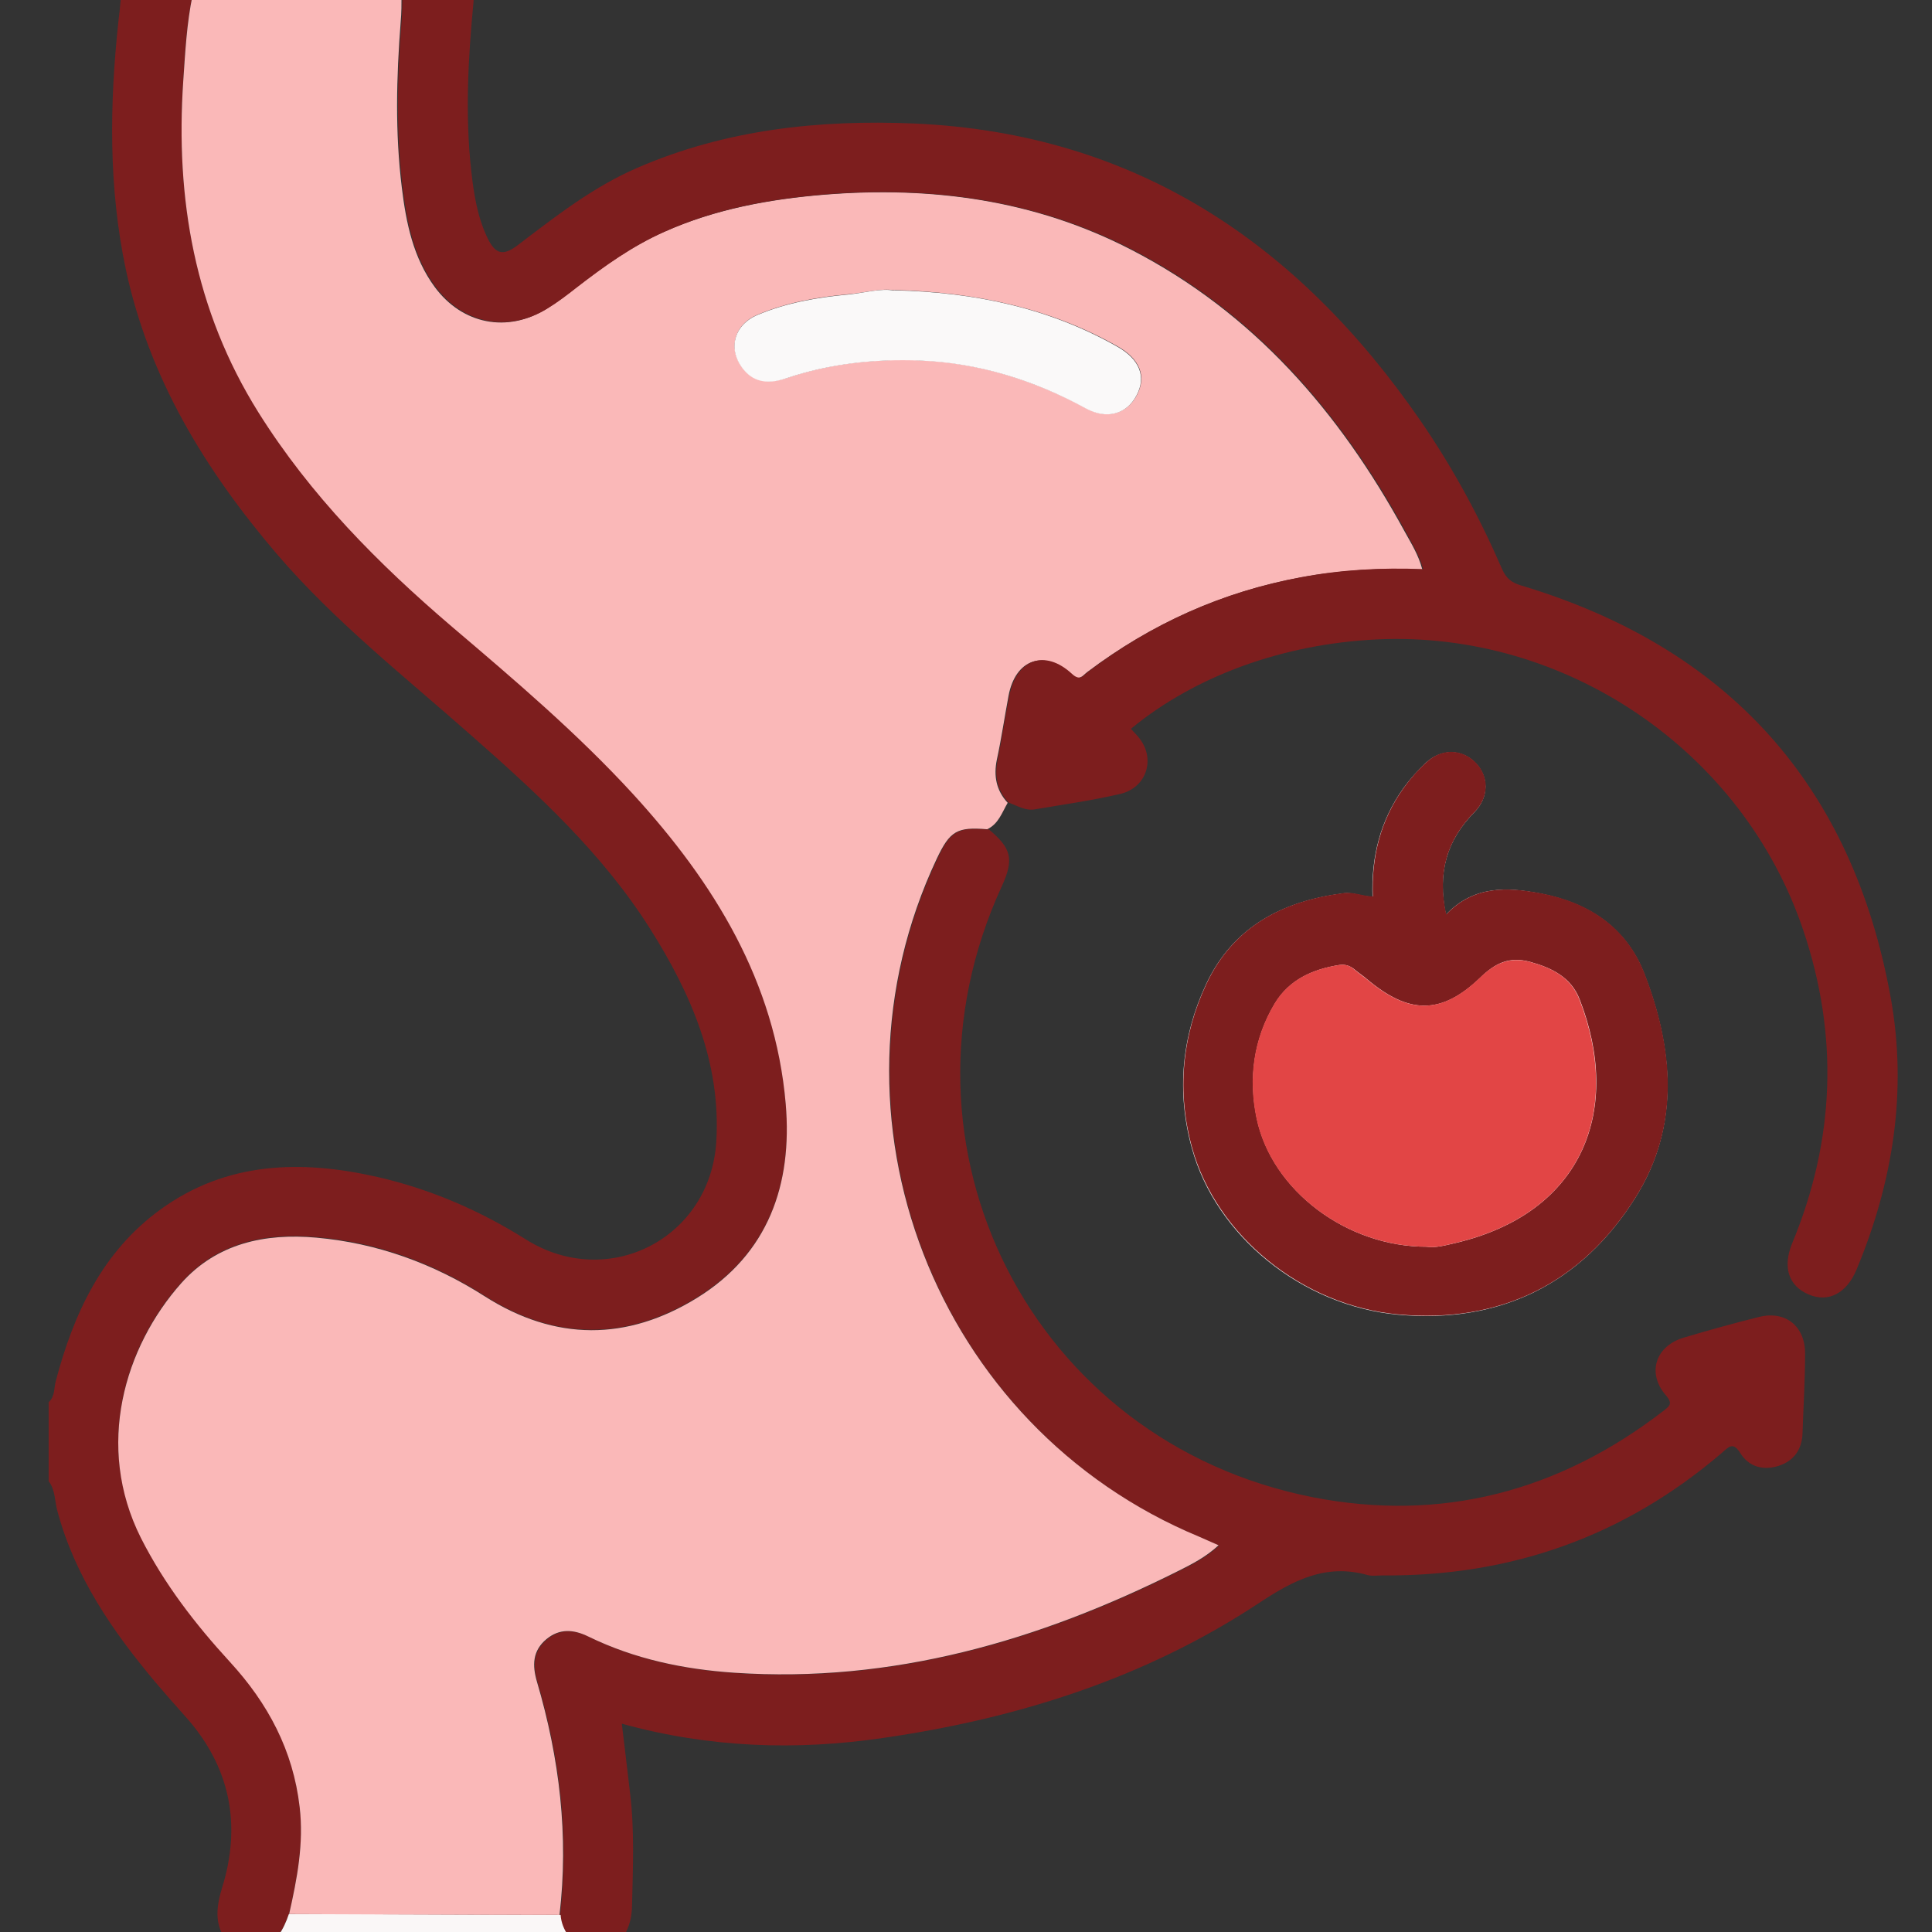 <svg xmlns="http://www.w3.org/2000/svg" id="Capa_1" data-name="Capa 1" viewBox="0 0 67.89 67.89"><rect x="0" y="0" width="67.89" height="67.89" fill="#333333" stroke="none"/><defs><style>      .cls-1 {        fill: #faf9f9;      }      .cls-1, .cls-2, .cls-3, .cls-4, .cls-5 {        stroke-width: 0px;      }      .cls-2 {        fill: #7d1e1e;      }      .cls-3 {        fill: #faf7f7;      }      .cls-4 {        fill: #e24545;      }      .cls-5 {        fill: #fab8b8;      }    </style></defs><path class="cls-1" d="M48.24,31.51c-.37,0-.68-.16-1.02-.12-2.14.27-3.89,1.17-4.84,3.2-.86,1.84-1.04,3.79-.5,5.75.84,3.07,3.85,5.55,7.26,5.86,3.57.32,6.43-1.09,8.33-4.12,1.57-2.51,1.33-5.22.31-7.86-.63-1.62-1.95-2.49-3.64-2.82-1.18-.23-2.35-.29-3.33.74-.31-1.47.03-2.62,1-3.6.52-.53.51-1.27.02-1.75-.47-.47-1.18-.48-1.71,0-.29.27-.56.57-.8.9-.82,1.14-1.14,2.43-1.09,3.83Z"></path><path class="cls-2" d="M1.71,49.27c.23-.2.18-.49.25-.74.63-2.38,1.63-4.54,3.68-6.03,2.33-1.69,4.95-1.75,7.63-1.14,1.87.43,3.6,1.18,5.22,2.2,2.88,1.8,6.47-.04,6.68-3.44.17-2.78-.89-5.21-2.33-7.49-1.67-2.64-3.94-4.73-6.26-6.77-2.34-2.07-4.81-4.01-6.85-6.39-2.51-2.94-4.49-6.17-5.31-10.01-.61-2.89-.57-5.79-.26-8.7.03-.25.06-.5.08-.76.1-.92.51-1.42,1.2-1.46.67-.04,1.1.37,1.33,1.26-.21.99-.27,2.01-.33,3.02-.28,4.14.4,8.07,2.64,11.65,1.83,2.92,4.2,5.33,6.81,7.54,2.2,1.88,4.41,3.75,6.37,5.89,2.83,3.11,4.98,6.57,5.35,10.87.24,2.83-.61,5.27-3.12,6.82-2.45,1.51-4.96,1.54-7.46-.06-1.8-1.15-3.78-1.88-5.92-2.06-1.8-.16-3.49.2-4.74,1.6-1.99,2.23-3.04,5.72-1.42,8.95.81,1.62,1.91,3.03,3.13,4.36,1.34,1.46,2.22,3.12,2.45,5.1.15,1.28-.09,2.52-.37,3.76-.18.54-.46,1-.97,1.29h-.89c-.75-.6-.77-1.3-.5-2.18.7-2.24.29-4.29-1.31-6.06-.35-.39-.7-.79-1.04-1.19-1.5-1.79-2.81-3.69-3.43-5.99-.1-.35-.07-.75-.31-1.06v-2.79Z"></path><path class="cls-2" d="M34.73,29.13c.82.68.91,1.06.47,2.02-4.2,9.14,1.05,19.51,10.92,21.46,4.53.89,8.66-.2,12.33-3.03.23-.18.34-.26.08-.56-.67-.78-.35-1.73.65-2.02.87-.26,1.74-.5,2.62-.72.94-.24,1.64.32,1.63,1.3,0,.93-.06,1.86-.09,2.79-.02.57-.31.97-.84,1.14-.53.17-1.04.04-1.34-.44-.26-.42-.41-.23-.65-.02-3.43,2.94-7.42,4.35-11.93,4.31-.17,0-.35.03-.51-.01-1.49-.42-2.62.18-3.86,1-3.99,2.63-8.47,4.04-13.17,4.72-3.06.45-6.11.35-9.19-.5.1.84.2,1.64.29,2.44.16,1.31.1,2.62.07,3.93-.01.7-.25,1.26-.87,1.63h-.89c-.39-.34-.73-.71-.77-1.26.33-2.79,0-5.52-.79-8.2-.17-.58-.16-1.09.33-1.5.46-.38.95-.35,1.48-.09,1.61.79,3.35,1.15,5.13,1.27,5.55.37,10.69-1.12,15.6-3.58.48-.24.97-.49,1.41-.9-.26-.11-.47-.21-.68-.3-9.28-3.84-13.5-14.75-9.22-23.83.46-.98.71-1.12,1.77-1.03Z"></path><path class="cls-3" d="M19.7,67.29c.04.55.39.92.77,1.26h-11.29c.52-.29.79-.75.97-1.29,3.18,0,6.36.02,9.54.03Z"></path><path class="cls-5" d="M19.7,67.29c-3.18,0-6.36-.02-9.54-.03.28-1.24.52-2.48.37-3.76-.23-1.99-1.11-3.64-2.45-5.1-1.22-1.33-2.31-2.74-3.13-4.36-1.62-3.23-.57-6.71,1.42-8.95,1.25-1.4,2.94-1.76,4.74-1.6,2.14.19,4.12.91,5.92,2.06,2.49,1.59,5.01,1.57,7.46.06,2.51-1.55,3.36-3.99,3.12-6.82-.37-4.3-2.52-7.77-5.35-10.87-1.96-2.14-4.17-4.02-6.37-5.89-2.6-2.22-4.98-4.62-6.81-7.54-2.24-3.58-2.92-7.51-2.64-11.65.07-1.01.12-2.02.33-3.02,2.45,0,4.9,0,7.34,0,0,.32,0,.63-.03.95-.15,1.94-.2,3.88.04,5.82.15,1.24.4,2.47,1.16,3.5.97,1.31,2.55,1.62,3.93.76.36-.22.7-.48,1.03-.74.97-.75,1.96-1.46,3.09-1.96,1.8-.8,3.7-1.15,5.65-1.31,3.75-.3,7.37.18,10.76,1.93,4.31,2.22,7.32,5.7,9.61,9.89.23.42.49.82.63,1.35-1.46-.06-2.87.02-4.27.28-2.77.51-5.27,1.64-7.51,3.33-.16.12-.27.34-.56.07-.96-.88-1.96-.52-2.2.76-.14.75-.25,1.5-.41,2.24-.12.58-.02,1.09.38,1.52-.2.34-.32.74-.72.93-1.06-.09-1.31.06-1.77,1.03-4.28,9.08-.06,19.98,9.22,23.83.21.09.41.18.68.3-.44.41-.93.66-1.41.9-4.91,2.46-10.04,3.95-15.6,3.58-1.78-.12-3.51-.48-5.13-1.27-.53-.26-1.02-.29-1.48.09-.49.41-.5.92-.33,1.5.79,2.68,1.12,5.41.79,8.2ZM31.42,10.2c-.45-.08-1.03.09-1.61.14-1.09.1-2.17.29-3.19.72-.84.35-1.06,1.23-.48,1.92.41.49.95.48,1.51.3,1.52-.51,3.1-.68,4.67-.62,2.06.08,4.01.69,5.84,1.68.75.41,1.45.2,1.79-.46.35-.66.1-1.27-.68-1.71-2.39-1.35-4.98-1.9-7.84-1.98Z"></path><path class="cls-2" d="M35.44,28.2c-.41-.44-.5-.95-.38-1.52.15-.74.26-1.5.41-2.24.25-1.28,1.25-1.64,2.2-.76.29.27.4.05.56-.07,2.24-1.7,4.74-2.82,7.51-3.33,1.39-.26,2.8-.34,4.27-.28-.14-.52-.41-.93-.63-1.35-2.29-4.18-5.3-7.67-9.61-9.89-3.39-1.74-7.01-2.23-10.76-1.93-1.94.16-3.85.5-5.65,1.31-1.13.5-2.12,1.21-3.09,1.96-.33.26-.67.52-1.03.74-1.38.85-2.96.55-3.93-.76-.77-1.04-1.01-2.26-1.16-3.5-.24-1.94-.19-3.88-.04-5.82.03-.31.02-.63.03-.95.09-.24.13-.5.27-.7.33-.49.8-.68,1.38-.5.61.19.91.73.85,1.45-.19,1.98-.3,3.96-.08,5.95.09.8.21,1.59.56,2.33.28.6.56.67,1.08.27,1.33-1.01,2.64-2.04,4.19-2.71,3.11-1.35,6.39-1.7,9.73-1.56,7.77.34,13.49,4.2,17.8,10.45,1.13,1.64,2.07,3.38,2.86,5.2.14.32.32.48.66.58,7.28,2.18,11.65,7.01,13,14.49.59,3.28.08,6.48-1.2,9.55-.35.84-.99,1.17-1.68.88-.71-.3-.93-.96-.58-1.81,1.5-3.62,1.64-7.29.38-11.01-2.13-6.3-8.35-10.52-14.99-10.2-3.27.16-6.36,1.27-8.63,3.14.1.12.22.22.31.35.56.73.23,1.73-.69,1.94-.99.23-1.99.37-2.99.54-.33.06-.61-.12-.91-.23Z"></path><path class="cls-2" d="M48.24,31.51c-.05-1.4.27-2.69,1.09-3.83.23-.32.5-.63.8-.9.53-.49,1.23-.47,1.71,0,.49.48.5,1.22-.02,1.75-.97.98-1.32,2.13-1,3.6.98-1.02,2.14-.96,3.33-.74,1.69.32,3.01,1.2,3.64,2.82,1.02,2.64,1.26,5.35-.31,7.86-1.9,3.03-4.76,4.44-8.33,4.12-3.41-.31-6.41-2.79-7.26-5.86-.54-1.96-.36-3.91.5-5.75.95-2.03,2.7-2.93,4.84-3.2.34-.04.66.11,1.02.12ZM50.13,43.81c.31.05.66-.05,1.01-.13,4.56-1.07,5.85-4.76,4.37-8.56-.3-.78-.98-1.11-1.74-1.32-.73-.2-1.23.04-1.77.57-1.36,1.3-2.5,1.27-3.96.04-.14-.12-.31-.23-.45-.35-.16-.13-.33-.18-.53-.15-.93.15-1.75.51-2.26,1.35-.75,1.25-.93,2.63-.64,4.03.53,2.55,3.18,4.53,5.98,4.52Z"></path><path class="cls-1" d="M31.42,10.2c2.87.07,5.46.63,7.84,1.98.78.44,1.03,1.05.68,1.71-.34.66-1.04.87-1.79.46-1.83-1-3.78-1.6-5.84-1.68-1.57-.06-3.15.11-4.67.62-.55.19-1.1.2-1.51-.3-.57-.69-.36-1.56.48-1.92,1.02-.43,2.1-.62,3.19-.72.58-.06,1.17-.23,1.61-.14Z"></path><path class="cls-4" d="M50.13,43.81c-2.8,0-5.45-1.97-5.98-4.52-.29-1.39-.11-2.78.64-4.03.5-.83,1.32-1.2,2.26-1.35.2-.03.37.01.53.15.14.12.3.23.45.35,1.46,1.23,2.6,1.26,3.96-.04.54-.52,1.04-.76,1.77-.57.77.21,1.44.54,1.74,1.32,1.48,3.81.2,7.49-4.37,8.56-.34.08-.7.18-1.01.13Z"></path></svg>